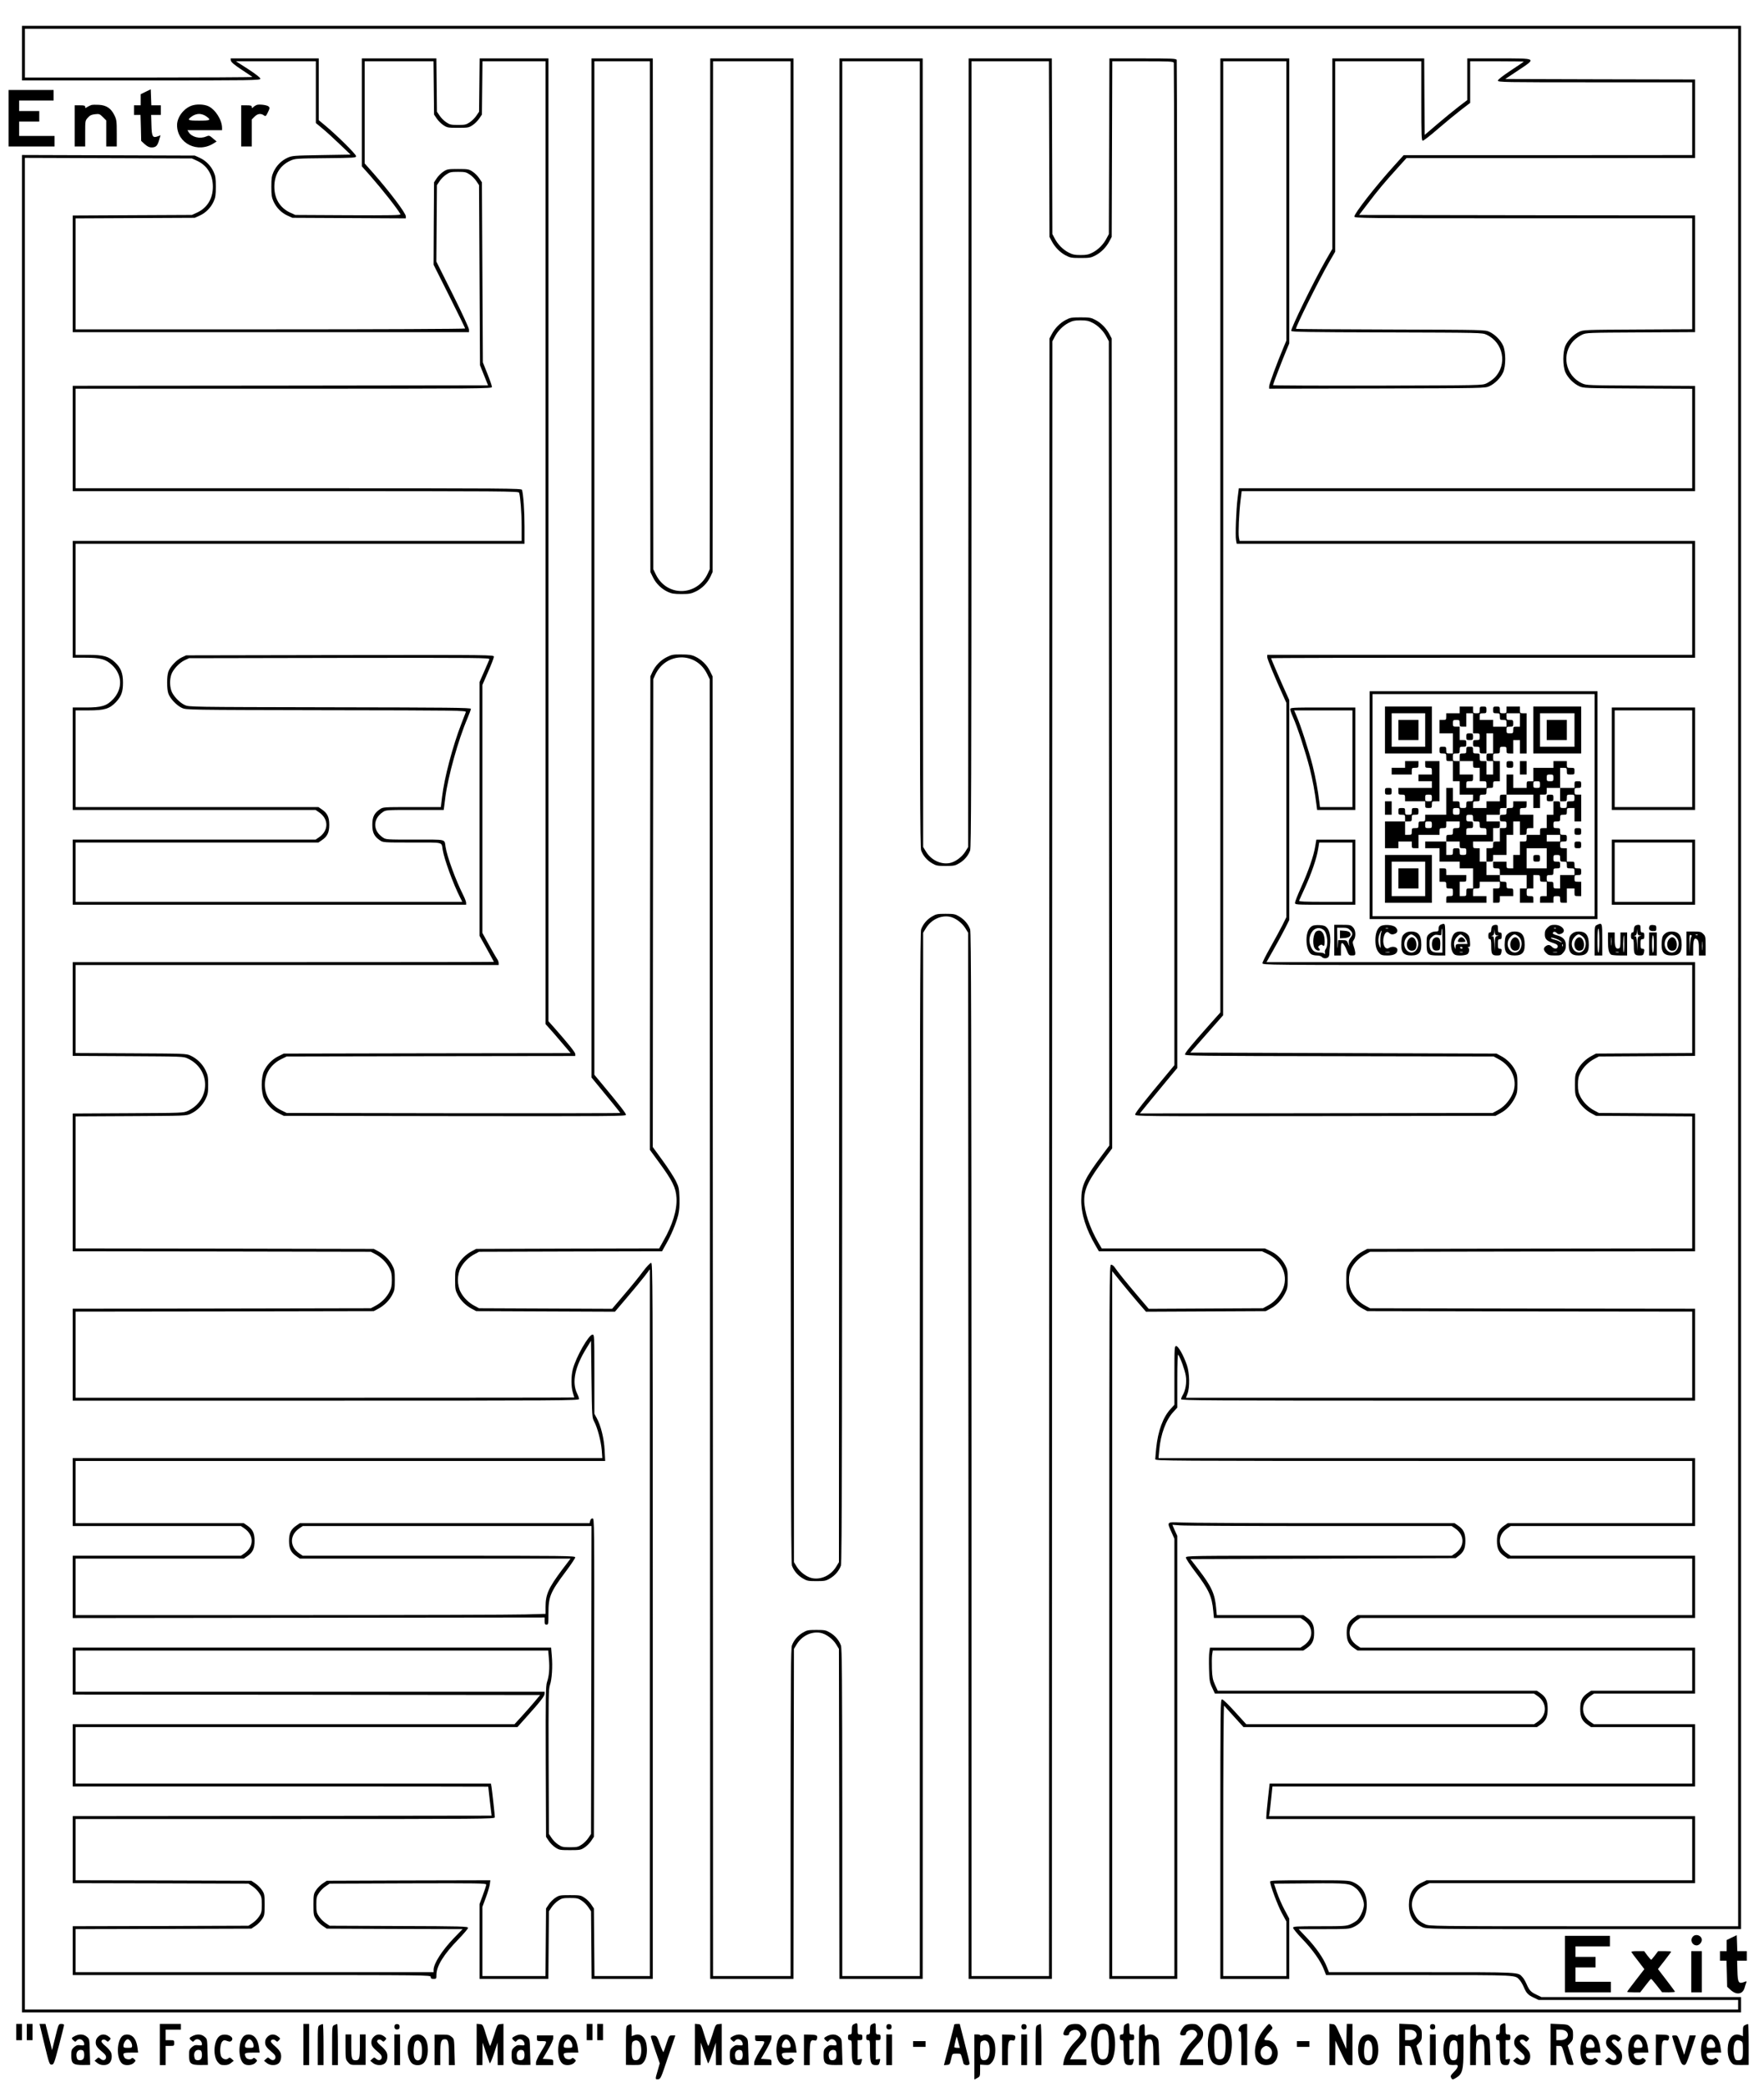 <?xml version="1.0" standalone="no"?>
<!DOCTYPE svg PUBLIC "-//W3C//DTD SVG 20010904//EN" "http://www.w3.org/TR/2001/REC-SVG-20010904/DTD/svg10.dtd">
<svg xmlns="http://www.w3.org/2000/svg" version="1.0" width="1843pt" height="2180pt" viewBox="0 0 1843 2180" preserveAspectRatio="xMidYMid meet">
<g transform="translate(0,2180) scale(0.1,-0.1)" fill="#000000" stroke="none">
<path d="M230 21245 l0 -285 1245 0 c1179 0 1245 1 1245 18 0 11 -45 46 -127 100 l-128 82 418 0 417 0 0 -322 0 -323 72 -60 c40 -33 121 -107 181 -165 l110 -105 -304 -5 c-291 -5 -306 -6 -355 -28 -64 -29 -116 -82 -146 -147 -19 -42 -23 -67 -23 -155 0 -88 4 -113 23 -155 30 -65 82 -118 146 -147 l51 -23 593 -3 592 -3 0 21 c0 34 -166 254 -342 454 l-88 99 0 533 0 534 360 0 359 0 3 -278 3 -279 28 -41 c15 -23 46 -54 69 -69 39 -26 48 -28 153 -28 105 0 114 2 153 28 23 15 54 46 69 69 l28 41 3 279 3 278 329 0 330 0 0 -5029 0 -5028 88 -99 c48 -55 106 -123 130 -152 l44 -52 -1499 -2 -1498 -3 -57 -28 c-65 -32 -121 -90 -151 -156 -30 -66 -30 -216 0 -282 30 -66 86 -124 151 -156 l57 -28 1788 -3 c1657 -2 1787 -1 1787 14 0 16 -65 99 -247 318 l-83 100 0 5293 0 5293 290 0 290 0 2 -2667 3 -2668 28 -57 c32 -65 90 -121 156 -151 37 -17 65 -22 141 -22 84 0 102 4 152 28 65 32 121 89 152 156 l21 46 3 2668 2 2667 405 0 405 0 0 -7837 c1 -6522 3 -7844 14 -7876 20 -55 61 -103 114 -134 42 -25 56 -28 142 -28 86 0 100 3 142 28 53 31 94 79 114 134 11 32 13 1354 14 7876 l0 7837 405 0 405 0 0 -4102 c1 -3402 3 -4109 14 -4141 20 -55 61 -103 114 -134 42 -25 56 -28 142 -28 86 0 100 3 142 28 53 31 94 79 114 134 11 32 13 739 14 4141 l0 4102 405 0 404 0 3 -917 3 -918 24 -45 c32 -61 86 -117 146 -148 45 -24 61 -27 155 -27 94 0 110 3 155 27 60 31 114 87 146 148 l24 45 3 918 3 917 318 0 c282 0 320 -2 325 -16 3 -9 6 -2368 6 -5243 l0 -5227 -83 -100 c-226 -270 -327 -398 -327 -415 0 -19 36 -19 1883 -17 l1882 3 50 27 c63 33 115 88 151 158 25 49 28 65 28 150 0 83 -3 101 -26 145 -31 60 -86 114 -148 146 l-45 24 -1600 5 -1599 5 144 164 c80 91 157 178 172 195 l27 31 1 4983 0 4982 330 0 330 0 0 -1459 0 -1458 -31 -74 c-71 -170 -149 -382 -149 -405 l0 -24 1128 2 c1125 3 1127 3 1173 24 58 27 116 85 143 143 30 66 30 216 0 282 -27 58 -85 116 -143 143 -46 21 -51 21 -1033 24 -544 1 -988 5 -988 7 0 28 237 504 339 683 l71 123 0 994 0 995 450 0 450 0 0 -415 c0 -366 2 -415 15 -415 9 0 80 55 158 123 78 67 186 156 239 197 l98 75 0 218 0 217 280 0 c154 0 280 -2 280 -4 0 -2 -61 -43 -135 -92 -87 -58 -135 -95 -135 -106 0 -17 55 -18 1015 -18 l1015 0 0 -380 0 -380 -1507 -1 -1508 0 -101 -112 c-193 -213 -414 -496 -414 -529 0 -17 69 -18 1765 -18 l1765 0 0 -580 0 -579 -567 -3 c-555 -3 -569 -3 -614 -24 -58 -27 -116 -85 -143 -143 -30 -66 -30 -216 0 -282 27 -58 85 -116 143 -143 45 -21 59 -21 614 -24 l567 -3 0 -519 0 -520 -2368 0 -2369 0 -12 -97 c-16 -124 -26 -398 -17 -446 l7 -37 2379 0 2380 0 0 -580 0 -580 -2220 0 -2220 0 0 -24 c0 -20 76 -205 169 -409 l31 -69 0 -1119 0 -1119 -41 -83 c-23 -45 -79 -148 -125 -230 -46 -81 -84 -156 -84 -167 0 -20 8 -20 2245 -20 l2245 0 0 -460 0 -459 -502 -3 -503 -3 -45 -24 c-61 -32 -117 -86 -148 -146 -24 -45 -27 -61 -27 -155 0 -94 3 -110 27 -155 31 -60 87 -114 148 -146 l45 -24 502 -3 503 -3 0 -689 0 -690 -1697 -2 -1698 -3 -50 -27 c-60 -32 -114 -87 -146 -148 -20 -39 -24 -59 -24 -150 0 -94 3 -110 27 -155 31 -60 87 -114 148 -146 l45 -24 1698 -3 1697 -2 0 -450 0 -450 -2645 0 -2644 0 16 43 c25 64 22 214 -6 297 -35 102 -90 200 -112 200 -18 0 -19 -13 -19 -306 l0 -307 -39 -43 c-80 -86 -133 -231 -151 -410 -5 -54 -10 -107 -10 -116 0 -17 140 -18 2805 -18 l2805 0 0 -325 0 -325 -964 0 -963 0 -34 -23 c-59 -40 -79 -80 -79 -162 0 -82 20 -122 79 -162 l34 -23 963 0 964 0 0 -295 0 -295 -1749 0 -1748 0 -34 -23 c-59 -40 -79 -80 -79 -162 0 -82 20 -122 79 -162 l34 -23 1748 0 1749 0 0 -210 0 -210 -529 0 -528 0 -34 -23 c-60 -41 -79 -80 -79 -167 0 -87 19 -126 79 -167 l34 -23 528 0 529 0 0 -295 0 -295 -2208 0 -2207 0 -18 -162 c-10 -90 -17 -173 -17 -185 l0 -23 2225 0 2225 0 0 -320 0 -320 -1387 0 -1388 0 -50 -24 c-92 -43 -134 -116 -135 -231 0 -115 46 -191 140 -234 45 -20 56 -21 1688 -21 l1642 0 0 9940 0 9940 -8980 0 -8980 0 0 -285z m17930 -9655 l0 -9910 -1612 0 c-1602 0 -1613 1 -1658 21 -60 27 -88 54 -116 114 -29 61 -30 116 -3 175 27 60 54 88 114 116 l50 24 1388 0 1387 0 0 350 0 350 -2226 0 -2226 0 5 28 c3 15 11 84 18 154 l13 128 2208 0 2208 0 0 325 0 325 -529 0 -528 0 -34 23 c-106 71 -106 203 0 274 l34 23 528 0 529 0 0 240 0 240 -1749 0 -1748 0 -34 23 c-105 71 -105 193 0 264 l34 23 1748 0 1749 0 0 325 0 325 -964 0 -963 0 -34 23 c-105 71 -105 193 0 264 l34 23 963 0 964 0 0 355 0 355 -2803 0 -2803 0 8 86 c14 163 70 314 149 398 l39 43 0 284 c0 188 4 279 10 269 26 -40 70 -163 79 -221 12 -70 -4 -159 -35 -206 -7 -12 -14 -29 -14 -38 0 -13 278 -15 2685 -15 l2685 0 0 480 0 480 -1697 2 -1698 3 -45 24 c-62 32 -117 86 -148 146 -36 69 -37 178 -3 245 31 61 86 116 146 148 l50 27 1698 3 1697 2 0 720 0 719 -503 3 -502 3 -45 24 c-62 32 -117 86 -148 146 -21 41 -26 64 -26 125 0 61 5 84 26 125 31 60 86 114 148 146 l45 24 503 3 502 3 0 489 0 490 -2239 0 -2239 0 75 133 c41 72 95 171 119 219 l44 88 0 1149 0 1149 -31 69 c-47 102 -159 363 -159 368 0 3 997 5 2215 5 l2215 0 0 610 0 610 -2380 0 -2379 0 -7 37 c-8 45 1 253 17 386 l12 97 2369 0 2368 0 0 550 0 549 -567 3 c-555 3 -569 3 -614 24 -177 82 -220 312 -84 449 21 21 59 47 84 59 45 21 59 21 614 24 l567 3 0 609 0 610 -1755 2 -1755 3 92 120 c111 146 170 216 302 362 l101 112 1508 0 1507 1 0 410 0 410 -991 2 -992 3 132 88 c198 132 205 127 -199 127 l-330 0 0 -218 0 -217 -92 -70 c-50 -39 -150 -120 -222 -182 l-131 -112 -3 399 -2 400 -480 0 -480 0 0 -995 0 -994 -71 -123 c-121 -212 -359 -698 -359 -734 0 -11 161 -14 998 -16 992 -3 997 -3 1043 -24 177 -82 220 -312 84 -449 -21 -21 -59 -47 -84 -59 -46 -21 -49 -21 -1138 -24 -601 -1 -1093 1 -1093 5 0 9 94 254 139 362 l31 74 0 1488 0 1489 -360 0 -360 0 0 -4982 0 -4983 -116 -130 c-189 -212 -254 -292 -254 -309 0 -14 137 -16 1613 -18 l1612 -3 45 -24 c154 -80 216 -242 146 -381 -36 -70 -88 -125 -151 -158 l-50 -27 -1843 -3 -1843 -2 79 97 c44 54 132 161 196 238 l116 139 0 5257 c0 2892 -3 5264 -6 5273 -5 14 -46 16 -355 16 l-348 0 -3 -917 -3 -918 -24 -45 c-32 -62 -86 -117 -146 -148 -41 -21 -64 -26 -125 -26 -61 0 -84 5 -125 26 -60 31 -114 86 -146 148 l-24 45 -3 918 -3 917 -434 0 -435 0 -2 -4118 -3 -4119 -30 -49 c-36 -57 -107 -109 -165 -119 -93 -16 -191 32 -245 119 l-30 49 -3 4119 -2 4118 -435 0 -435 0 -2 -7853 -3 -7854 -30 -49 c-54 -87 -152 -135 -245 -119 -58 10 -129 62 -165 119 l-30 49 -3 7854 -2 7853 -435 0 -435 0 -2 -2667 -3 -2668 -21 -46 c-111 -238 -426 -245 -541 -11 l-28 57 -3 2668 -2 2667 -320 0 -320 0 0 -5323 0 -5322 41 -50 c143 -172 259 -315 259 -320 0 -3 -784 -4 -1743 -3 l-1742 3 -57 28 c-108 53 -171 152 -171 267 0 115 63 214 171 267 l57 28 1508 3 1507 2 0 21 c0 18 -76 112 -227 283 l-53 59 0 5028 0 5029 -360 0 -359 0 -3 -278 -3 -279 -28 -41 c-15 -23 -46 -54 -69 -69 -37 -25 -51 -28 -123 -28 -72 0 -86 3 -123 28 -23 15 -54 46 -69 69 l-28 41 -3 279 -3 278 -389 0 -390 0 0 -564 0 -563 88 -99 c127 -145 280 -338 316 -402 6 -10 -96 -12 -546 -10 l-553 3 -51 23 c-108 49 -168 146 -168 272 0 126 60 223 168 272 49 22 62 23 369 26 298 3 317 4 317 21 0 20 -196 214 -318 316 l-72 60 0 323 0 322 -461 0 -460 0 3 -22 c2 -17 34 -44 111 -95 60 -39 111 -74 114 -77 4 -3 -530 -6 -1185 -6 l-1192 0 0 255 0 255 8950 0 8950 0 0 -9910z"/>
<path d="M14310 13390 l0 -1190 1190 0 1190 0 0 1190 0 1190 -1190 0 -1190 0 0 -1190z m2350 0 l0 -1160 -1160 0 -1160 0 0 1160 0 1160 1160 0 1160 0 0 -1160z"/>
<path d="M14470 14175 l0 -245 245 0 245 0 0 245 0 245 -245 0 -245 0 0 -245z m420 0 l0 -175 -175 0 -175 0 0 175 0 175 175 0 175 0 0 -175z"/>
<path d="M14610 14175 l0 -105 105 0 105 0 0 105 0 105 -105 0 -105 0 0 -105z"/>
<path d="M15250 14385 l0 -35 -70 0 -70 0 0 -35 c0 -33 -2 -35 -35 -35 l-35 0 0 -70 0 -70 70 0 70 0 0 -105 0 -105 -35 0 c-33 0 -35 2 -35 35 0 33 -2 35 -35 35 -33 0 -35 -2 -35 -35 0 -33 2 -35 35 -35 34 0 35 -1 35 -40 0 -39 1 -40 35 -40 l35 0 0 -105 0 -105 35 0 35 0 0 -70 0 -70 70 0 70 0 0 -35 c0 -33 -2 -35 -35 -35 -33 0 -35 -2 -35 -35 0 -33 -2 -35 -35 -35 -33 0 -35 2 -35 35 0 33 -2 35 -35 35 l-35 0 0 70 0 70 -35 0 -35 0 0 -140 0 -140 -110 0 -110 0 0 -35 c0 -33 -2 -35 -35 -35 -33 0 -35 -2 -35 -35 0 -33 -2 -35 -35 -35 -33 0 -35 -2 -35 -35 0 -33 -2 -35 -35 -35 l-35 0 0 70 0 70 35 0 c33 0 35 2 35 35 0 33 2 35 35 35 33 0 35 2 35 35 0 33 -2 35 -35 35 -33 0 -35 -2 -35 -35 0 -33 -2 -35 -35 -35 -33 0 -35 2 -35 35 0 33 -2 35 -35 35 -33 0 -35 -2 -35 -35 0 -33 2 -35 35 -35 33 0 35 -2 35 -35 l0 -35 -105 0 -105 0 0 -140 0 -140 70 0 70 0 0 35 0 35 70 0 70 0 0 -35 c0 -33 2 -35 35 -35 l35 0 0 70 0 70 110 0 110 0 0 35 c0 33 2 35 35 35 33 0 35 2 35 35 l0 35 70 0 70 0 0 -35 c0 -33 -2 -35 -35 -35 -33 0 -35 -2 -35 -35 0 -33 -2 -35 -35 -35 -33 0 -35 -2 -35 -35 l0 -35 -110 0 -110 0 0 -35 0 -35 75 0 75 0 0 -70 0 -70 105 0 105 0 0 -35 0 -35 70 0 70 0 0 -105 0 -105 -35 0 c-34 0 -35 -1 -35 -40 0 -39 -1 -40 -35 -40 l-35 0 0 75 0 75 35 0 c33 0 35 2 35 35 l0 35 -105 0 -105 0 0 35 c0 33 -2 35 -35 35 l-35 0 0 -70 0 -70 35 0 c33 0 35 -2 35 -35 0 -33 2 -35 35 -35 34 0 35 -1 35 -40 0 -39 -1 -40 -35 -40 -33 0 -35 -2 -35 -35 l0 -35 210 0 210 0 0 35 0 35 -70 0 -70 0 0 40 c0 39 1 40 35 40 33 0 35 2 35 35 l0 35 105 0 105 0 0 -35 c0 -33 -2 -35 -35 -35 l-35 0 0 -75 0 -75 35 0 c33 0 35 2 35 35 l0 35 70 0 70 0 0 40 c0 39 -1 40 -35 40 -33 0 -35 2 -35 35 0 33 -2 35 -35 35 -33 0 -35 2 -35 35 l0 35 140 0 140 0 0 -70 0 -70 -35 0 -35 0 0 -75 0 -75 70 0 70 0 0 35 c0 33 -2 35 -35 35 -34 0 -35 1 -35 40 0 39 1 40 35 40 l35 0 0 70 0 70 35 0 c33 0 35 -2 35 -35 0 -33 2 -35 35 -35 l35 0 0 -75 0 -75 -35 0 c-33 0 -35 -2 -35 -35 l0 -35 70 0 70 0 0 35 c0 33 2 35 35 35 33 0 35 -2 35 -35 0 -33 2 -35 35 -35 l35 0 0 75 0 75 40 0 40 0 0 -40 c0 -39 1 -40 35 -40 l35 0 0 75 0 75 -35 0 c-33 0 -35 2 -35 35 0 33 2 35 35 35 33 0 35 2 35 35 0 33 -2 35 -35 35 -33 0 -35 2 -35 35 0 34 -1 35 -40 35 l-40 0 0 70 0 70 -35 0 c-33 0 -35 2 -35 35 0 33 2 35 35 35 33 0 35 2 35 35 0 33 -2 35 -35 35 -33 0 -35 2 -35 35 0 33 -2 35 -35 35 -33 0 -35 2 -35 35 0 33 2 35 35 35 33 0 35 2 35 35 0 33 2 35 35 35 33 0 35 2 35 35 0 34 1 35 40 35 l40 0 0 -70 0 -70 35 0 35 0 0 140 0 140 -35 0 c-33 0 -35 2 -35 35 0 33 2 35 35 35 33 0 35 2 35 35 0 33 -2 35 -35 35 -33 0 -35 -2 -35 -35 l0 -35 -75 0 -75 0 0 105 0 105 35 0 c33 0 35 -2 35 -35 0 -34 1 -35 40 -35 39 0 40 1 40 35 0 34 -1 35 -40 35 -39 0 -40 1 -40 35 l0 35 -70 0 -70 0 0 -35 0 -35 -105 0 -105 0 0 -70 0 -70 -35 0 c-33 0 -35 -2 -35 -35 l0 -35 -70 0 -70 0 0 70 0 70 -35 0 -35 0 0 -105 0 -105 -35 0 c-33 0 -35 -2 -35 -35 l0 -35 -70 0 -70 0 0 -35 0 -35 -70 0 -70 0 0 35 c0 33 2 35 35 35 33 0 35 2 35 35 0 33 2 35 35 35 33 0 35 2 35 35 0 33 2 35 35 35 33 0 35 2 35 35 0 33 2 35 35 35 l35 0 0 105 0 105 -35 0 c-34 0 -35 1 -35 40 0 39 1 40 35 40 33 0 35 2 35 35 0 33 2 35 35 35 33 0 35 -2 35 -35 0 -33 2 -35 35 -35 l35 0 0 70 0 70 35 0 35 0 0 -70 0 -70 35 0 35 0 0 210 0 210 -35 0 c-33 0 -35 2 -35 35 l0 35 -70 0 -70 0 0 -35 c0 -33 -2 -35 -35 -35 -33 0 -35 2 -35 35 0 33 -2 35 -35 35 -33 0 -35 -2 -35 -35 0 -33 2 -35 35 -35 33 0 35 -2 35 -35 0 -33 2 -35 35 -35 33 0 35 -2 35 -35 l0 -35 -70 0 -70 0 0 35 0 35 -70 0 -70 0 0 35 c0 33 2 35 35 35 33 0 35 2 35 35 0 33 -2 35 -35 35 -33 0 -35 -2 -35 -35 0 -33 -2 -35 -35 -35 -33 0 -35 2 -35 35 l0 35 -70 0 -70 0 0 -35z m140 -140 l0 -105 35 0 c33 0 35 -2 35 -35 0 -33 -2 -35 -35 -35 -33 0 -35 -2 -35 -35 0 -33 2 -35 35 -35 33 0 35 -2 35 -35 0 -33 2 -35 35 -35 l35 0 0 105 0 105 35 0 35 0 0 -105 0 -105 -35 0 c-34 0 -35 -1 -35 -40 0 -39 1 -40 35 -40 l35 0 0 -70 0 -70 -35 0 -35 0 0 70 0 70 -35 0 c-34 0 -35 1 -35 40 0 39 -1 40 -35 40 -33 0 -35 2 -35 35 0 33 -2 35 -35 35 -33 0 -35 -2 -35 -35 0 -33 -2 -35 -35 -35 -34 0 -35 -1 -35 -40 l0 -40 70 0 70 0 0 -35 c0 -33 2 -35 35 -35 l35 0 0 -70 0 -70 35 0 c33 0 35 -2 35 -35 l0 -35 -105 0 -105 0 0 35 c0 33 2 35 35 35 33 0 35 2 35 35 l0 35 -70 0 -70 0 0 70 0 70 -35 0 c-34 0 -35 1 -35 40 0 39 1 40 35 40 33 0 35 2 35 35 0 33 2 35 35 35 33 0 35 2 35 35 0 33 -2 35 -35 35 l-35 0 0 70 0 70 -35 0 c-33 0 -35 2 -35 35 0 33 2 35 35 35 33 0 35 -2 35 -35 0 -33 2 -35 35 -35 l35 0 0 70 0 70 35 0 35 0 0 -105z m490 35 l0 -70 -35 0 c-33 0 -35 -2 -35 -35 0 -33 -2 -35 -35 -35 -33 0 -35 2 -35 35 0 33 2 35 35 35 33 0 35 2 35 35 0 33 -2 35 -35 35 -33 0 -35 2 -35 35 l0 35 70 0 70 0 0 -70z m350 -605 c0 -33 -2 -35 -35 -35 -33 0 -35 2 -35 35 0 33 2 35 35 35 33 0 35 -2 35 -35z m-140 -70 c0 -33 -2 -35 -35 -35 -33 0 -35 2 -35 35 0 33 2 35 35 35 33 0 35 -2 35 -35z m210 -105 l0 -70 35 0 c33 0 35 2 35 35 0 34 1 35 40 35 39 0 40 -1 40 -35 0 -34 -1 -35 -40 -35 -39 0 -40 -1 -40 -35 0 -33 -2 -35 -35 -35 -33 0 -35 2 -35 35 0 33 -2 35 -35 35 l-35 0 0 -70 0 -70 -35 0 -35 0 0 -70 0 -70 -35 0 c-33 0 -35 -2 -35 -35 l0 -35 -70 0 -70 0 0 -35 c0 -33 -2 -35 -35 -35 l-35 0 0 -70 0 -70 -35 0 -35 0 0 -70 0 -70 -35 0 c-33 0 -35 2 -35 35 l0 35 -70 0 -70 0 0 -35 c0 -33 2 -35 35 -35 33 0 35 -2 35 -35 l0 -35 -70 0 -70 0 0 70 0 70 -35 0 -35 0 0 70 0 70 -35 0 c-33 0 -35 2 -35 35 l0 35 105 0 105 0 0 70 0 70 35 0 c33 0 35 2 35 35 l0 35 -70 0 -70 0 0 35 0 35 70 0 70 0 0 35 c0 33 2 35 35 35 l35 0 0 70 0 70 140 0 140 0 0 -70 0 -70 35 0 35 0 0 70 0 70 35 0 c33 0 35 2 35 35 l0 35 70 0 70 0 0 -70z m-1050 -175 c0 -33 -2 -35 -35 -35 -33 0 -35 2 -35 35 0 33 2 35 35 35 33 0 35 -2 35 -35z m140 -70 c0 -33 2 -35 35 -35 33 0 35 -2 35 -35 0 -33 2 -35 35 -35 33 0 35 -2 35 -35 l0 -35 -105 0 -105 0 0 35 c0 33 2 35 35 35 33 0 35 2 35 35 0 33 -2 35 -35 35 -33 0 -35 2 -35 35 0 33 2 35 35 35 33 0 35 -2 35 -35z m-430 -70 c0 -33 -2 -35 -35 -35 -33 0 -35 2 -35 35 0 33 2 35 35 35 33 0 35 -2 35 -35z m1340 -140 l0 -35 -70 0 -70 0 0 35 0 35 70 0 70 0 0 -35z m-1050 -70 c0 -33 2 -35 35 -35 33 0 35 -2 35 -35 0 -33 -2 -35 -35 -35 -33 0 -35 2 -35 35 0 33 -2 35 -35 35 -33 0 -35 -2 -35 -35 0 -33 -2 -35 -35 -35 l-35 0 0 70 0 70 70 0 70 0 0 -35z m910 -140 l0 -105 -105 0 -105 0 0 105 0 105 105 0 105 0 0 -105z m140 0 c0 -33 2 -35 35 -35 33 0 35 -2 35 -35 0 -34 1 -35 40 -35 39 0 40 -1 40 -35 l0 -35 -75 0 -75 0 0 -70 0 -70 -35 0 c-33 0 -35 2 -35 35 0 33 -2 35 -35 35 -33 0 -35 2 -35 35 0 33 2 35 35 35 33 0 35 2 35 35 0 33 2 35 35 35 33 0 35 2 35 35 0 33 -2 35 -35 35 -33 0 -35 2 -35 35 0 33 2 35 35 35 33 0 35 -2 35 -35z"/>
<path d="M15320 14105 c0 -33 2 -35 35 -35 33 0 35 2 35 35 0 33 -2 35 -35 35 -33 0 -35 -2 -35 -35z"/>
<path d="M16160 13465 c0 -33 2 -35 35 -35 33 0 35 2 35 35 0 33 -2 35 -35 35 -33 0 -35 -2 -35 -35z"/>
<path d="M15810 13395 c0 -33 -2 -35 -35 -35 -33 0 -35 -2 -35 -35 0 -33 -2 -35 -35 -35 -33 0 -35 -2 -35 -35 0 -33 2 -35 35 -35 33 0 35 -2 35 -35 0 -33 -2 -35 -35 -35 l-35 0 0 -70 0 -70 -35 0 c-33 0 -35 -2 -35 -35 0 -33 -2 -35 -35 -35 l-35 0 0 -70 0 -70 35 0 c33 0 35 2 35 35 l0 35 70 0 70 0 0 105 0 105 35 0 35 0 0 70 0 70 35 0 35 0 0 -70 0 -70 35 0 c33 0 35 2 35 35 0 33 2 35 35 35 l35 0 0 70 0 70 -70 0 -70 0 0 35 c0 33 2 35 35 35 33 0 35 2 35 35 l0 35 -70 0 -70 0 0 -35z"/>
<path d="M16020 12835 c0 -33 2 -35 35 -35 33 0 35 2 35 35 0 33 -2 35 -35 35 -33 0 -35 -2 -35 -35z"/>
<path d="M16020 14175 l0 -245 250 0 250 0 0 245 0 245 -250 0 -250 0 0 -245z m430 0 l0 -175 -180 0 -180 0 0 175 0 175 180 0 180 0 0 -175z"/>
<path d="M16160 14175 l0 -105 105 0 105 0 0 105 0 105 -105 0 -105 0 0 -105z"/>
<path d="M14680 13815 l0 -35 -70 0 -70 0 0 -35 0 -35 105 0 105 0 0 35 c0 33 2 35 35 35 33 0 35 2 35 35 l0 35 -70 0 -70 0 0 -35z"/>
<path d="M14890 13815 c0 -33 2 -35 35 -35 33 0 35 -2 35 -35 l0 -35 -70 0 -70 0 0 -35 0 -35 70 0 70 0 0 -35 0 -35 -175 0 -175 0 0 -35 c0 -33 2 -35 35 -35 33 0 35 -2 35 -35 l0 -35 105 0 105 0 0 -35 c0 -33 2 -35 35 -35 33 0 35 2 35 35 0 34 1 35 40 35 l40 0 0 210 0 210 -75 0 -75 0 0 -35z m70 -350 c0 -33 -2 -35 -35 -35 -33 0 -35 2 -35 35 0 33 2 35 35 35 33 0 35 -2 35 -35z"/>
<path d="M15740 13815 c0 -33 2 -35 35 -35 33 0 35 2 35 35 0 33 -2 35 -35 35 -33 0 -35 -2 -35 -35z"/>
<path d="M15880 13780 l0 -70 35 0 35 0 0 70 0 70 -35 0 -35 0 0 -70z"/>
<path d="M14470 13535 c0 -33 2 -35 35 -35 33 0 35 2 35 35 0 33 -2 35 -35 35 -33 0 -35 -2 -35 -35z"/>
<path d="M14470 13360 l0 -70 35 0 35 0 0 70 0 70 -35 0 -35 0 0 -70z"/>
<path d="M16450 13115 c0 -33 2 -35 35 -35 33 0 35 2 35 35 0 33 -2 35 -35 35 -33 0 -35 -2 -35 -35z"/>
<path d="M16450 12975 c0 -33 2 -35 35 -35 33 0 35 2 35 35 0 33 -2 35 -35 35 -33 0 -35 -2 -35 -35z"/>
<path d="M14470 12620 l0 -250 245 0 245 0 0 250 0 250 -245 0 -245 0 0 -250z m420 0 l0 -180 -175 0 -175 0 0 180 0 180 175 0 175 0 0 -180z"/>
<path d="M14610 12625 l0 -105 105 0 105 0 0 105 0 105 -105 0 -105 0 0 -105z"/>
<path d="M13480 14391 c0 -10 13 -47 29 -83 44 -95 135 -376 175 -534 31 -125 54 -247 71 -386 l6 -48 200 0 199 0 0 535 0 535 -340 0 c-325 0 -340 -1 -340 -19z m650 -516 l0 -505 -169 0 -170 0 -6 48 c-17 139 -40 261 -71 386 -37 148 -128 430 -169 521 l-24 55 305 0 304 0 0 -505z"/>
<path d="M16840 13875 l0 -535 435 0 435 0 0 535 0 535 -435 0 -435 0 0 -535z m840 0 l0 -505 -405 0 -405 0 0 505 0 505 405 0 405 0 0 -505z"/>
<path d="M13741 12958 c-16 -98 -70 -254 -147 -425 -35 -77 -64 -151 -64 -162 0 -21 2 -21 315 -21 l315 0 0 340 0 340 -204 0 -203 0 -12 -72z m389 -268 l0 -310 -281 0 c-221 0 -280 3 -276 13 3 6 30 66 60 132 68 149 123 308 138 403 l12 72 173 0 174 0 0 -310z"/>
<path d="M16840 12690 l0 -340 435 0 435 0 0 340 0 340 -435 0 -435 0 0 -340z m840 0 l0 -310 -405 0 -405 0 0 310 0 310 405 0 405 0 0 -310z"/>
<path d="M15048 12139 c-11 -6 -18 -22 -18 -39 0 -27 -3 -30 -34 -30 -22 0 -45 -9 -63 -24 -26 -23 -28 -29 -28 -104 0 -110 11 -122 117 -122 l78 0 0 165 c0 151 -2 165 -17 165 -10 0 -26 -5 -35 -11z m22 -164 l0 -125 -48 0 c-65 0 -87 23 -87 92 0 42 4 53 28 74 23 20 35 23 63 18 34 -6 34 -6 34 30 0 20 2 36 5 36 3 0 5 -56 5 -125z"/>
<path d="M14976 11994 c-19 -19 -21 -83 -3 -108 9 -12 23 -17 42 -14 29 3 30 6 33 56 2 31 -2 60 -9 68 -15 19 -44 18 -63 -2z"/>
<path d="M16683 12138 c-22 -11 -23 -15 -23 -165 l0 -153 40 0 40 0 0 165 c0 180 0 180 -57 153z m27 -163 c0 -77 -4 -125 -10 -125 -6 0 -10 48 -10 125 0 77 4 125 10 125 6 0 10 -48 10 -125z"/>
<path d="M13710 12128 c-38 -20 -60 -73 -60 -146 0 -67 19 -127 48 -148 9 -7 36 -14 58 -14 24 0 47 -6 54 -15 16 -19 54 -19 69 -1 6 7 11 24 10 37 0 13 3 52 7 85 9 82 -2 148 -30 181 -18 21 -33 27 -77 30 -32 2 -64 -1 -79 -9z m123 -45 c37 -34 47 -162 16 -199 -6 -8 -9 -24 -6 -35 4 -17 3 -19 -6 -10 -6 6 -29 11 -51 11 -50 1 -71 16 -91 63 -20 48 -19 94 3 137 29 59 89 73 135 33z"/>
<path d="M13753 12072 c-31 -20 -44 -125 -20 -172 7 -14 23 -26 35 -28 24 -4 29 7 10 26 -9 9 -8 15 8 26 12 9 23 11 29 5 18 -18 25 -8 25 35 0 72 -23 116 -60 116 -8 0 -20 -4 -27 -8z"/>
<path d="M13940 11980 l0 -160 35 0 35 0 0 66 c0 55 3 65 16 62 9 -2 27 -30 41 -65 24 -60 27 -63 59 -63 29 0 34 3 34 23 0 13 -7 44 -16 70 -14 42 -14 48 0 69 25 36 21 104 -9 133 -22 23 -32 25 -110 25 l-85 0 0 -160z m165 105 c30 -30 31 -45 4 -79 -16 -20 -20 -36 -16 -59 l6 -32 -15 33 c-13 29 -18 32 -59 32 l-44 0 -4 -67 c-2 -38 -4 -8 -5 65 l-2 132 55 0 c46 0 60 -4 80 -25z"/>
<path d="M14000 12040 l0 -41 46 3 c54 3 77 26 58 56 -7 11 -27 18 -58 20 l-46 3 0 -41z"/>
<path d="M14421 12124 c-33 -24 -51 -74 -51 -143 0 -67 12 -106 42 -138 18 -19 32 -23 85 -23 68 0 103 20 103 59 0 31 -53 42 -89 19 -42 -26 -74 49 -52 122 13 43 34 56 55 35 17 -18 40 -19 67 -5 25 14 24 42 -1 65 -29 27 -127 32 -159 9z m82 -21 c-7 -2 -19 -2 -25 0 -7 3 -2 5 12 5 14 0 19 -2 13 -5z m-75 -53 c-5 -17 -8 -61 -6 -98 4 -60 3 -64 -8 -37 -17 40 -17 88 0 130 18 43 29 46 14 5z m90 -197 c-10 -2 -28 -2 -40 0 -13 2 -5 4 17 4 22 1 32 -1 23 -4z"/>
<path d="M15592 12128 c-7 -7 -12 -25 -12 -40 0 -18 -5 -28 -15 -28 -10 0 -15 -11 -15 -35 0 -24 5 -35 15 -35 12 0 15 -15 15 -73 0 -84 8 -97 61 -97 30 0 38 4 43 23 10 37 7 47 -14 47 -17 0 -20 7 -20 50 0 43 3 50 20 50 16 0 20 7 20 35 0 28 -4 35 -20 35 -17 0 -20 7 -20 40 0 35 -3 40 -23 40 -13 0 -28 -5 -35 -12z m51 -99 c22 -2 22 -2 0 -6 -21 -4 -23 -10 -25 -81 l-2 -77 -3 78 c-3 64 -7 77 -21 78 -16 1 -16 2 1 6 11 3 18 15 19 36 l1 32 4 -32 c3 -25 9 -33 26 -34z"/>
<path d="M16169 12111 c-23 -23 -29 -38 -29 -70 0 -49 19 -69 88 -91 35 -11 47 -20 47 -35 0 -28 -36 -31 -60 -5 -21 23 -42 25 -67 6 -25 -18 -22 -43 7 -71 21 -21 33 -25 89 -25 59 0 66 2 90 31 20 23 26 42 26 75 0 56 -29 88 -95 105 -25 6 -44 16 -42 22 6 18 24 19 42 1 13 -13 23 -15 43 -8 66 23 17 94 -65 94 -36 0 -50 -6 -74 -29z m88 -7 c-3 -3 -12 -4 -19 -1 -8 3 -5 6 6 6 11 1 17 -2 13 -5z m25 -120 c15 -8 30 -19 34 -25 3 -6 -4 -4 -17 4 -13 8 -39 18 -56 22 -18 4 -35 11 -39 16 -7 12 41 1 78 -17z m45 -66 c-3 -8 -6 -5 -6 6 -1 11 2 17 5 13 3 -3 4 -12 1 -19z m-59 -65 c-10 -2 -28 -2 -40 0 -13 2 -5 4 17 4 22 1 32 -1 23 -4z"/>
<path d="M17082 12128 c-7 -7 -12 -25 -12 -40 0 -18 -5 -28 -15 -28 -10 0 -15 -11 -15 -35 0 -24 5 -35 15 -35 12 0 15 -15 15 -73 0 -84 8 -97 61 -97 30 0 38 4 43 23 10 37 7 47 -14 47 -17 0 -20 7 -20 50 0 43 3 50 20 50 16 0 20 7 20 35 0 28 -4 35 -20 35 -17 0 -20 7 -20 40 0 35 -3 40 -23 40 -13 0 -28 -5 -35 -12z m51 -99 c22 -2 22 -2 0 -6 -21 -4 -23 -10 -25 -81 l-2 -77 -3 78 c-3 64 -7 77 -21 78 -16 1 -16 2 1 6 11 3 18 15 19 36 l1 32 4 -32 c3 -25 9 -33 26 -34z"/>
<path d="M17234 12126 c-13 -33 0 -51 36 -51 32 0 35 2 35 30 0 27 -4 30 -33 33 -22 2 -34 -2 -38 -12z"/>
<path d="M14674 12047 c-22 -19 -28 -34 -32 -80 -9 -110 17 -147 103 -147 86 0 112 37 103 147 -6 72 -37 103 -103 103 -32 0 -52 -7 -71 -23z m109 -27 c35 -28 45 -81 24 -126 -42 -88 -152 -31 -133 69 7 35 45 77 71 77 7 0 24 -9 38 -20z"/>
<path d="M14716 11988 c-34 -48 -14 -118 34 -118 19 0 33 7 40 19 24 46 0 121 -40 121 -10 0 -26 -10 -34 -22z"/>
<path d="M15207 12059 c-61 -36 -63 -209 -2 -233 33 -12 113 -6 129 10 19 19 21 60 4 67 -8 3 -5 6 6 6 16 1 18 7 14 58 -4 46 -10 61 -32 80 -29 25 -87 31 -119 12z m87 -41 c14 -13 28 -35 32 -50 l6 -28 -60 0 c-59 0 -61 -1 -64 -27 l-4 -28 -8 28 c-11 36 0 74 29 103 30 30 37 30 69 2z m-14 -118 c0 -5 -4 -10 -9 -10 -6 0 -13 5 -16 10 -3 6 1 10 9 10 9 0 16 -4 16 -10z m3 -47 c-7 -2 -21 -2 -30 0 -10 3 -4 5 12 5 17 0 24 -2 18 -5z"/>
<path d="M15240 11991 c-15 -29 -13 -31 30 -31 22 0 40 3 40 6 0 18 -24 44 -40 44 -11 0 -24 -9 -30 -19z"/>
<path d="M15754 12047 c-22 -19 -28 -34 -32 -80 -9 -110 17 -147 103 -147 86 0 112 37 103 147 -6 72 -37 103 -103 103 -32 0 -52 -7 -71 -23z m109 -27 c35 -28 45 -81 24 -126 -42 -88 -152 -31 -133 69 7 35 45 77 71 77 7 0 24 -9 38 -20z"/>
<path d="M15796 11988 c-34 -48 -14 -118 34 -118 19 0 33 7 40 19 24 46 0 121 -40 121 -10 0 -26 -10 -34 -22z"/>
<path d="M16424 12047 c-22 -19 -28 -34 -32 -80 -9 -110 17 -147 103 -147 86 0 112 37 103 147 -6 72 -37 103 -103 103 -32 0 -52 -7 -71 -23z m109 -27 c35 -28 45 -81 24 -126 -42 -88 -152 -31 -133 69 7 35 45 77 71 77 7 0 24 -9 38 -20z"/>
<path d="M16466 11988 c-34 -48 -14 -118 34 -118 19 0 33 7 40 19 24 46 0 121 -40 121 -10 0 -26 -10 -34 -22z"/>
<path d="M17394 12047 c-22 -19 -28 -34 -32 -80 -9 -110 17 -147 103 -147 86 0 112 37 103 147 -6 72 -37 103 -103 103 -32 0 -52 -7 -71 -23z m109 -27 c35 -28 45 -81 24 -126 -42 -88 -152 -31 -133 69 7 35 45 77 71 77 7 0 24 -9 38 -20z"/>
<path d="M17436 11988 c-34 -48 -14 -118 34 -118 19 0 33 7 40 19 24 46 0 121 -40 121 -10 0 -26 -10 -34 -22z"/>
<path d="M17620 11945 l0 -125 35 0 35 0 0 79 c0 87 14 115 44 86 12 -12 16 -36 16 -91 l0 -74 35 0 35 0 0 100 c0 94 -2 103 -25 125 -21 22 -33 25 -100 25 l-75 0 0 -125z m51 71 c-6 -7 -12 -48 -14 -91 l-3 -80 -2 97 c-2 84 0 97 13 92 11 -4 12 -10 6 -18z m66 18 c-3 -3 -12 -4 -19 -1 -8 3 -5 6 6 6 11 1 17 -2 13 -5z m50 -151 c-2 -21 -4 -4 -4 37 0 41 2 58 4 38 2 -21 2 -55 0 -75z"/>
<path d="M16800 11969 c0 -86 9 -125 34 -141 6 -4 46 -8 89 -8 l77 0 0 120 0 120 -35 0 -35 0 0 -80 c0 -63 -3 -82 -15 -86 -32 -12 -45 15 -45 92 l0 74 -35 0 -35 0 0 -91z m37 -36 c-2 -21 -4 -6 -4 32 0 39 2 55 4 38 2 -18 2 -50 0 -70z m133 6 c0 -49 -3 -88 -7 -86 -8 5 -5 177 3 177 2 0 4 -41 4 -91z m-57 -86 c-7 -2 -21 -2 -30 0 -10 3 -4 5 12 5 17 0 24 -2 18 -5z"/>
<path d="M17230 11940 l0 -120 40 0 40 0 0 120 0 120 -40 0 -40 0 0 -120z m50 0 c0 -53 -4 -90 -10 -90 -6 0 -10 37 -10 90 0 53 4 90 10 90 6 0 10 -37 10 -90z"/>
<path d="M1523 20842 l-53 -26 0 -58 0 -58 -35 0 -35 0 0 -50 0 -50 34 0 34 0 4 -136 3 -136 37 -34 c27 -24 47 -34 71 -34 45 0 62 16 79 76 l15 51 -29 -11 c-53 -20 -63 -3 -66 118 l-3 106 51 0 50 0 0 50 0 50 -50 0 -49 0 -3 84 -3 83 -52 -25z"/>
<path d="M90 20565 l0 -295 240 0 240 0 0 55 0 55 -185 0 -185 0 0 75 0 75 105 0 105 0 0 55 0 55 -105 0 -105 0 0 55 0 55 180 0 180 0 0 55 0 55 -235 0 -235 0 0 -295z"/>
<path d="M955 20703 c-10 -3 -29 -12 -42 -20 -21 -14 -23 -14 -23 1 0 13 -11 16 -55 16 l-55 0 0 -215 0 -215 55 0 55 0 0 135 c0 133 0 135 28 166 21 24 38 32 75 36 43 5 49 3 82 -30 l35 -35 0 -136 0 -136 55 0 55 0 0 138 c0 129 -2 142 -26 191 -35 70 -83 102 -161 106 -32 2 -67 1 -78 -2z"/>
<path d="M2001 20696 c-83 -30 -150 -120 -151 -201 -1 -194 217 -301 386 -190 l27 17 -39 33 c-36 31 -40 32 -71 19 -64 -27 -148 -7 -181 44 l-14 22 181 0 181 0 0 23 c0 84 -70 194 -144 228 -47 21 -125 23 -175 5z m149 -108 c61 -42 52 -48 -70 -48 -122 0 -131 6 -70 48 19 13 48 22 70 22 22 0 51 -9 70 -22z"/>
<path d="M2680 20703 c-8 -3 -23 -12 -32 -21 -16 -14 -18 -13 -18 1 0 14 -10 17 -55 17 l-55 0 0 -215 0 -215 55 0 55 0 0 141 0 141 29 29 c32 32 65 37 97 15 19 -14 22 -12 43 31 20 41 21 48 7 61 -15 15 -100 26 -126 15z"/>
<path d="M230 10480 l0 -9700 8980 0 8980 0 0 80 0 80 -1042 0 -1043 0 -50 24 c-60 28 -77 46 -105 111 -12 28 -31 61 -43 73 -50 54 0 52 -1049 52 l-973 0 -23 58 c-33 86 -113 201 -209 302 l-85 90 263 0 c244 0 267 2 309 21 94 43 140 119 140 234 0 115 -46 191 -140 234 -43 20 -64 21 -457 21 -353 0 -413 -2 -413 -14 0 -37 76 -240 120 -324 l50 -92 0 -285 0 -285 -330 0 -330 0 0 1417 c0 779 4 1413 9 1408 4 -6 52 -58 105 -117 l98 -108 1532 0 1533 0 34 23 c60 41 79 80 79 167 0 87 -19 126 -79 167 l-34 23 -1667 0 -1667 0 -29 63 c-23 52 -29 79 -32 165 -2 56 -1 122 2 147 l7 45 473 0 473 0 34 23 c59 40 79 80 79 162 0 82 -20 122 -79 162 l-34 23 -452 0 -452 0 -7 74 c-13 149 -48 225 -183 401 l-85 110 1385 5 1386 5 28 21 c55 41 73 80 73 159 0 82 -20 122 -79 162 l-34 23 -1357 0 c-746 0 -1418 3 -1493 7 -161 7 -157 10 -107 -102 l30 -67 0 -2284 0 -2284 -325 0 -325 0 0 3681 0 3681 92 -114 c50 -62 130 -157 176 -211 l85 -98 626 3 626 3 50 27 c63 33 115 88 151 158 25 49 28 65 28 150 0 83 -3 101 -26 145 -34 65 -90 118 -158 149 l-55 26 -852 0 -852 0 -34 58 c-92 157 -150 332 -149 447 1 122 46 212 221 445 l71 95 -3 4230 -2 4230 -24 45 c-32 61 -86 117 -146 148 -45 24 -61 27 -155 27 -94 0 -110 -3 -155 -27 -60 -31 -114 -87 -146 -148 l-24 -45 -3 -8553 -2 -8552 -405 0 -405 0 0 5448 c-1 4524 -3 5453 -14 5485 -20 55 -61 103 -114 134 -42 25 -56 28 -142 28 -86 0 -100 -3 -142 -28 -53 -31 -94 -79 -114 -134 -11 -32 -13 -961 -14 -5485 l0 -5448 -405 0 -405 0 0 1708 c-1 1400 -3 1714 -14 1745 -20 55 -61 103 -114 134 -42 25 -56 28 -142 28 -86 0 -100 -3 -142 -28 -53 -31 -94 -79 -114 -134 -11 -31 -13 -345 -14 -1745 l0 -1708 -405 0 -405 0 -2 6788 -3 6787 -28 57 c-32 65 -90 121 -156 151 -36 17 -67 21 -141 21 -84 1 -102 -2 -152 -27 -65 -32 -121 -89 -152 -156 l-21 -46 -3 -2473 -2 -2473 100 -137 c137 -187 172 -259 178 -365 7 -125 -41 -282 -138 -450 l-43 -77 -956 -2 -956 -3 -45 -24 c-61 -32 -117 -86 -148 -146 -24 -45 -27 -61 -27 -155 0 -94 3 -110 27 -155 31 -60 87 -114 148 -146 l45 -24 725 -3 725 -3 125 147 c69 81 151 180 183 221 l57 75 0 -3691 0 -3691 -290 0 -289 0 -3 353 -3 353 -28 42 c-15 23 -46 54 -69 69 -39 26 -48 28 -153 28 -105 0 -114 -2 -153 -28 -23 -15 -54 -46 -69 -69 l-28 -42 -3 -353 -3 -353 -329 0 -330 0 0 361 0 361 35 94 c20 52 38 115 42 139 l6 45 -855 -2 -854 -3 -42 -28 c-23 -15 -54 -46 -69 -69 -26 -39 -28 -48 -28 -153 0 -105 2 -114 28 -153 15 -23 46 -54 69 -69 l42 -28 709 -3 710 -2 -91 -94 c-123 -128 -212 -266 -212 -332 l0 -24 -1870 0 -1870 0 0 225 0 225 918 2 918 3 42 28 c23 15 54 46 69 69 26 39 28 48 28 153 0 105 -2 114 -28 153 -15 23 -46 54 -69 69 l-42 28 -918 3 -918 2 0 320 0 320 2190 0 c2079 0 2190 1 2190 18 0 22 -28 276 -35 320 l-6 32 -2169 0 -2170 0 0 295 0 295 2308 0 2308 0 101 113 c137 152 183 211 183 236 l0 21 -2450 0 -2450 0 0 215 0 215 2469 0 2469 0 7 -86 c9 -100 2 -180 -20 -244 -13 -40 -15 -143 -13 -831 l3 -785 28 -42 c15 -23 46 -54 69 -69 39 -26 48 -28 153 -28 105 0 114 2 153 28 23 15 54 46 69 69 l28 42 3 1663 c2 1628 2 1663 -17 1663 -12 0 -21 -9 -25 -25 l-6 -25 -1514 0 -1513 0 -34 -23 c-59 -40 -79 -80 -79 -162 0 -82 20 -122 79 -162 l34 -23 1414 0 1414 0 -89 -117 c-142 -190 -172 -257 -172 -388 l0 -72 -212 -6 c-116 -4 -1221 -7 -2455 -7 l-2243 0 0 295 0 295 879 0 878 0 34 23 c59 40 79 80 79 162 0 82 -20 122 -79 162 l-34 23 -878 0 -879 0 0 325 0 325 2766 0 2767 0 -6 113 c-6 123 -40 259 -83 336 l-24 44 0 413 c0 403 -1 414 -19 414 -40 0 -173 -234 -206 -361 -19 -73 -19 -182 0 -245 8 -27 15 -50 15 -51 0 -2 -1172 -3 -2605 -3 l-2605 0 0 450 0 450 1558 2 1557 3 45 24 c61 32 117 86 148 146 24 45 27 61 27 155 0 94 -3 110 -27 155 -31 60 -87 114 -148 146 l-45 24 -1557 3 -1558 2 0 690 0 689 578 3 c565 3 578 3 623 24 67 31 124 87 156 152 24 50 28 68 28 152 0 84 -4 102 -28 152 -32 65 -89 121 -156 152 -45 21 -58 21 -623 24 l-578 3 0 459 0 460 2210 0 2210 0 0 21 c0 11 -8 33 -19 47 -10 15 -48 81 -85 148 l-66 120 0 1295 0 1294 60 138 c33 75 60 146 60 157 0 20 -7 20 -1607 18 l-1608 -3 -45 -21 c-55 -26 -123 -97 -141 -150 -17 -50 -17 -178 0 -228 18 -53 86 -124 141 -150 45 -21 47 -21 1509 -24 1383 -2 1463 -3 1458 -20 -3 -9 -24 -64 -47 -122 -90 -231 -179 -570 -201 -762 l-13 -108 -301 0 c-298 0 -303 0 -336 -23 -59 -40 -79 -80 -79 -162 0 -82 20 -122 79 -162 33 -23 38 -23 337 -23 338 0 305 8 319 -75 16 -100 108 -353 181 -497 l24 -48 -2020 0 -2020 0 0 310 0 310 1269 0 1268 0 34 23 c59 40 79 80 79 162 0 82 -20 122 -79 162 l-34 23 -1268 0 -1269 0 0 505 0 505 135 0 c167 0 220 16 288 88 55 60 72 106 72 202 0 99 -22 155 -84 213 -67 62 -120 77 -283 77 l-128 0 0 580 0 580 2345 0 2345 0 0 183 c0 164 -12 333 -26 380 -5 16 -125 17 -2335 17 l-2329 0 0 520 0 520 2175 0 c2084 0 2175 1 2175 18 0 10 -21 72 -47 137 l-48 120 -5 941 -5 940 -28 42 c-15 23 -46 54 -69 69 -39 26 -48 28 -153 28 -105 0 -114 -2 -153 -28 -23 -15 -54 -46 -69 -69 l-28 -42 -3 -430 -2 -431 165 -329 c91 -181 165 -333 165 -337 0 -5 -891 -9 -2035 -9 l-2035 0 0 580 0 579 623 3 622 3 51 23 c64 29 116 82 146 147 19 42 23 67 23 155 0 88 -4 113 -23 155 -30 65 -82 118 -146 147 l-51 23 -902 3 -903 3 0 -9701z m1826 9642 c108 -49 168 -146 168 -272 0 -126 -60 -223 -168 -272 l-51 -23 -622 -3 -623 -3 0 -609 0 -610 2070 0 2070 0 0 28 c0 15 -72 172 -170 368 l-171 342 3 399 3 399 28 42 c15 23 46 54 69 69 37 25 51 28 123 28 72 0 86 -3 123 -28 23 -15 54 -46 69 -69 l28 -42 5 -940 5 -941 42 -105 42 -105 -2170 -3 -2169 -2 0 -550 0 -550 2329 0 c2210 0 2330 -1 2335 -17 13 -44 26 -211 26 -350 l0 -153 -2345 0 -2345 0 0 -610 0 -610 128 0 c163 0 216 -15 283 -77 107 -100 112 -247 12 -355 -68 -72 -121 -88 -288 -88 l-135 0 0 -535 0 -535 1269 0 1268 0 34 -23 c50 -33 79 -82 79 -132 0 -50 -29 -99 -79 -132 l-34 -23 -1268 0 -1269 0 0 -340 0 -340 2055 0 2055 0 0 20 c0 11 -13 46 -29 78 -79 156 -170 404 -186 507 -14 83 19 75 -319 75 -299 0 -304 0 -337 23 -105 71 -105 193 0 264 33 23 38 23 335 23 l302 0 17 133 c29 220 135 601 232 826 19 46 35 89 35 97 0 12 -221 14 -1472 16 -1472 3 -1473 3 -1518 24 -56 26 -123 98 -140 150 -17 50 -17 118 0 168 17 52 84 124 140 150 l45 21 1572 3 c1499 2 1572 1 1566 -15 -4 -10 -28 -67 -55 -128 l-48 -109 0 -1326 0 -1325 75 -134 c41 -74 75 -136 75 -138 0 -2 -990 -3 -2200 -3 l-2200 0 0 -490 0 -489 578 -3 c565 -3 578 -3 623 -24 243 -113 243 -435 0 -548 -45 -21 -58 -21 -623 -24 l-578 -3 0 -719 0 -720 1558 -2 1557 -3 45 -24 c62 -32 117 -86 148 -146 21 -41 26 -64 26 -125 0 -61 -5 -84 -26 -125 -31 -60 -86 -114 -148 -146 l-45 -24 -1557 -3 -1558 -2 0 -480 0 -480 2645 0 c2473 0 2645 1 2645 17 0 9 -9 36 -21 59 -56 117 -23 276 100 474 l46 75 5 -400 c5 -390 6 -401 27 -442 35 -64 72 -206 80 -299 l6 -84 -2767 0 -2766 0 0 -355 0 -355 879 0 878 0 34 -23 c105 -71 105 -193 0 -264 l-34 -23 -878 0 -879 0 0 -325 0 -326 2465 3 2465 3 0 -37 c0 -31 4 -38 20 -38 19 0 20 7 20 113 0 180 18 224 182 443 54 72 98 138 98 147 0 16 -100 17 -1424 17 l-1423 0 -34 23 c-105 71 -105 193 0 264 l34 23 1509 0 1508 0 -2 -1608 -3 -1608 -28 -42 c-15 -23 -46 -54 -69 -69 -37 -25 -51 -28 -123 -28 -72 0 -86 3 -123 28 -23 15 -54 46 -69 69 l-28 42 -3 755 c-2 672 -1 760 14 801 20 57 29 192 19 304 l-7 86 -2499 0 -2499 0 0 -245 0 -245 2442 -2 2441 -3 -59 -71 c-32 -38 -93 -107 -134 -152 l-75 -82 -2307 0 -2308 0 0 -325 0 -325 2170 0 c1194 0 2170 -1 2171 -2 0 -2 8 -70 17 -153 l18 -150 -2188 -3 -2188 -2 0 -350 0 -350 918 -2 918 -3 42 -28 c23 -15 54 -46 69 -69 25 -37 28 -51 28 -123 0 -72 -3 -86 -28 -123 -15 -23 -46 -54 -69 -69 l-42 -28 -918 -3 -918 -2 0 -255 0 -255 1870 0 c1863 0 1870 0 1870 -20 0 -16 7 -20 30 -20 29 0 30 2 30 44 0 89 76 212 226 366 57 59 104 114 104 123 0 15 -60 17 -723 19 l-723 3 -42 28 c-23 15 -54 46 -69 69 -25 37 -28 51 -28 123 0 72 3 86 28 123 15 23 46 54 69 69 l42 28 818 3 c736 2 818 1 818 -13 0 -9 -16 -58 -35 -109 l-35 -94 0 -391 0 -391 360 0 359 0 3 353 3 353 28 42 c15 23 46 54 69 69 37 25 51 28 123 28 72 0 86 -3 123 -28 23 -15 54 -46 69 -69 l28 -42 3 -353 3 -353 319 0 320 0 0 3740 c0 3555 -1 3740 -17 3739 -11 0 -48 -40 -88 -93 -38 -52 -126 -160 -195 -240 l-125 -147 -695 3 -695 3 -45 24 c-62 32 -117 86 -148 146 -37 71 -37 179 0 250 31 60 86 114 148 146 l45 24 956 3 956 2 43 77 c52 90 103 212 126 302 11 47 15 95 13 176 -4 105 -6 115 -41 186 -21 40 -83 136 -138 211 l-100 137 2 2443 3 2443 21 46 c110 238 426 244 541 11 l28 -57 3 -6787 2 -6788 435 0 435 0 2 1723 3 1724 30 49 c54 87 152 135 245 119 58 -10 129 -62 165 -119 l30 -49 3 -1724 2 -1723 435 0 435 0 2 5463 3 5464 30 49 c54 87 152 135 245 119 58 -10 129 -62 165 -119 l30 -49 3 -5464 2 -5463 435 0 435 0 2 8552 3 8553 24 45 c32 62 86 117 146 148 41 21 64 26 125 26 61 0 84 -5 125 -26 60 -31 114 -86 146 -148 l24 -45 2 -4200 3 -4200 -71 -95 c-187 -249 -221 -321 -222 -475 -1 -146 49 -304 150 -477 l34 -58 852 0 852 0 55 -26 c160 -74 228 -241 156 -384 -36 -70 -88 -125 -151 -158 l-50 -27 -596 -3 -597 -3 -109 128 c-128 150 -222 267 -247 306 -10 15 -27 27 -37 27 -19 0 -19 -83 -19 -3730 l0 -3730 355 0 355 0 0 2314 0 2314 -26 57 -25 58 83 -6 c46 -4 702 -7 1459 -7 l1376 0 34 -23 c105 -71 105 -193 0 -264 l-34 -23 -1388 0 c-1374 0 -1389 0 -1389 -20 0 -10 42 -75 94 -143 146 -191 178 -262 192 -413 l7 -74 452 0 452 0 34 -23 c50 -33 79 -82 79 -132 0 -50 -29 -99 -79 -132 l-34 -23 -473 0 -473 0 -6 -44 c-4 -24 -5 -104 -3 -178 3 -121 6 -139 32 -195 l29 -63 1667 0 1667 0 34 -23 c106 -71 106 -203 0 -274 l-34 -23 -1503 0 -1503 0 -118 130 c-68 75 -124 130 -135 130 -17 0 -18 -59 -18 -1460 l0 -1460 360 0 360 0 0 315 0 315 -49 92 c-28 51 -63 134 -80 183 l-30 90 372 3 c406 3 421 1 489 -56 39 -33 78 -115 78 -167 0 -47 -37 -130 -71 -162 -13 -12 -44 -31 -69 -42 -42 -19 -65 -21 -322 -21 -250 0 -278 -2 -278 -16 0 -9 44 -63 98 -119 108 -112 189 -227 224 -317 l23 -58 973 0 c1049 0 999 2 1049 -52 12 -12 31 -45 43 -73 28 -65 45 -83 105 -111 l50 -24 1043 0 1042 0 0 -50 0 -50 -8950 0 -8950 0 0 9670 0 9671 873 -3 872 -3 51 -23z"/>
<path d="M17687 1572 c-33 -36 -8 -92 40 -92 25 0 53 30 53 57 0 46 -62 69 -93 35z"/>
<path d="M18093 1562 l-53 -26 0 -58 0 -58 -35 0 -35 0 0 -50 0 -50 34 0 34 0 4 -136 3 -136 37 -34 c62 -56 127 -45 146 26 5 19 13 43 17 52 6 15 3 16 -24 5 -56 -21 -66 -5 -69 117 l-3 106 51 0 50 0 0 50 0 50 -50 0 -49 0 -3 84 -3 83 -52 -25z"/>
<path d="M16350 1285 l0 -295 240 0 240 0 0 55 0 55 -185 0 -185 0 0 75 0 75 105 0 105 0 0 55 0 55 -105 0 -105 0 0 55 0 55 180 0 180 0 0 55 0 55 -235 0 -235 0 0 -295z"/>
<path d="M17046 1408 c4 -7 36 -50 71 -94 l63 -82 -90 -116 c-50 -64 -90 -118 -90 -121 0 -3 31 -5 69 -5 l68 0 54 70 c29 39 56 70 59 70 4 0 31 -31 61 -70 l54 -69 68 -1 c37 0 67 3 67 6 0 3 -40 57 -89 121 l-89 116 69 88 c38 49 69 91 69 94 0 3 -31 5 -68 5 l-68 0 -34 -45 c-19 -25 -36 -45 -39 -45 -3 0 -21 21 -40 45 l-33 45 -70 0 c-53 0 -67 -3 -62 -12z"/>
<path d="M17670 1205 l0 -215 55 0 55 0 0 215 0 215 -55 0 -55 0 0 -215z"/>
<path d="M8923 658 c-19 -9 -23 -19 -23 -60 0 -41 -3 -48 -20 -48 -16 0 -20 -7 -20 -30 0 -23 4 -30 20 -30 19 0 20 -7 20 -113 0 -125 9 -147 63 -147 28 0 31 3 40 41 6 24 4 26 -18 21 l-25 -4 0 101 0 101 25 0 c21 0 25 5 25 30 0 25 -4 30 -25 30 -24 0 -25 3 -25 60 0 63 -2 65 -37 48z"/>
<path d="M9113 658 c-19 -9 -23 -19 -23 -60 0 -41 -3 -48 -20 -48 -16 0 -20 -7 -20 -30 0 -23 4 -30 20 -30 19 0 20 -7 20 -113 0 -125 9 -147 63 -147 28 0 31 3 40 41 6 24 4 26 -18 21 l-25 -4 0 101 0 101 25 0 c21 0 25 5 25 30 0 25 -4 30 -25 30 -24 0 -25 3 -25 60 0 63 -2 65 -37 48z"/>
<path d="M11496 659 c-42 -12 -65 -37 -81 -92 -32 -109 -11 -275 42 -316 40 -32 107 -29 143 7 63 64 68 298 7 368 -27 30 -72 43 -111 33z m75 -86 c9 -17 14 -59 14 -128 0 -118 -15 -155 -64 -155 -43 0 -56 35 -56 155 0 123 12 155 60 155 24 0 35 -6 46 -27z"/>
<path d="M11763 658 c-19 -9 -23 -19 -23 -60 0 -41 -3 -48 -20 -48 -16 0 -20 -7 -20 -30 0 -23 4 -30 20 -30 19 0 20 -7 20 -113 0 -125 9 -147 63 -147 28 0 31 3 40 41 6 24 4 26 -18 21 l-25 -4 0 101 0 101 25 0 c21 0 25 5 25 30 0 25 -4 30 -25 30 -24 0 -25 3 -25 60 0 63 -2 65 -37 48z"/>
<path d="M12716 659 c-42 -12 -65 -37 -81 -92 -32 -109 -11 -275 42 -316 40 -32 107 -29 143 7 63 64 68 298 7 368 -27 30 -72 43 -111 33z m75 -86 c9 -17 14 -59 14 -128 0 -118 -15 -155 -64 -155 -43 0 -56 35 -56 155 0 123 12 155 60 155 24 0 35 -6 46 -27z"/>
<path d="M15693 658 c-19 -9 -23 -19 -23 -60 0 -41 -3 -48 -20 -48 -16 0 -20 -7 -20 -30 0 -23 4 -30 20 -30 19 0 20 -7 20 -113 0 -125 9 -147 63 -147 28 0 31 3 40 41 6 24 4 26 -18 21 l-25 -4 0 101 0 101 25 0 c21 0 25 5 25 30 0 25 -4 30 -25 30 -24 0 -25 3 -25 60 0 63 -2 65 -37 48z"/>
<path d="M170 575 l0 -85 30 0 30 0 0 85 0 85 -30 0 -30 0 0 -85z"/>
<path d="M280 575 l0 -85 30 0 30 0 0 85 0 85 -30 0 -30 0 0 -85z"/>
<path d="M464 448 c49 -204 53 -213 75 -213 23 0 27 11 77 200 29 110 53 206 53 213 1 7 -11 12 -28 12 -29 0 -29 -1 -63 -137 l-34 -137 -34 137 -35 137 -31 0 -31 0 51 -212z"/>
<path d="M1670 445 l0 -215 30 0 30 0 0 100 0 100 45 0 c43 0 45 1 45 30 0 29 -2 30 -45 30 l-45 0 0 55 0 55 80 0 80 0 0 30 0 30 -110 0 -110 0 0 -215z"/>
<path d="M3170 445 l0 -215 30 0 30 0 0 215 0 215 -30 0 -30 0 0 -215z"/>
<path d="M3343 648 c-23 -11 -23 -13 -23 -215 l0 -203 30 0 30 0 0 215 c0 118 -3 215 -7 214 -5 0 -18 -5 -30 -11z"/>
<path d="M3493 648 c-23 -11 -23 -13 -23 -215 l0 -203 30 0 30 0 0 215 c0 118 -3 215 -7 214 -5 0 -18 -5 -30 -11z"/>
<path d="M4124 646 c-10 -26 4 -48 28 -44 17 2 23 10 23 28 0 18 -6 26 -23 28 -13 2 -25 -3 -28 -12z"/>
<path d="M4980 446 l0 -216 30 0 30 0 1 118 1 117 34 -100 c19 -55 37 -107 40 -115 4 -9 22 31 45 100 l38 115 0 -117 1 -118 30 0 30 0 0 216 0 215 -32 -3 c-31 -3 -32 -5 -66 -115 -20 -62 -38 -113 -42 -113 -3 0 -22 51 -41 113 -34 111 -35 112 -67 115 l-32 3 0 -215z"/>
<path d="M6130 575 l0 -85 30 0 30 0 0 85 0 85 -30 0 -30 0 0 -85z"/>
<path d="M6240 575 l0 -85 30 0 30 0 0 85 0 85 -30 0 -30 0 0 -85z"/>
<path d="M6563 648 c-23 -11 -23 -13 -23 -214 l0 -202 79 -1 c76 0 81 1 105 29 29 35 41 100 32 173 -10 87 -64 134 -126 110 l-30 -11 0 64 c0 67 -1 69 -37 52z m124 -188 c7 -14 13 -47 13 -75 0 -61 -18 -99 -48 -103 -42 -6 -52 14 -52 104 0 68 3 85 18 93 27 16 55 9 69 -19z"/>
<path d="M7260 446 l0 -216 30 0 30 0 1 118 1 117 34 -100 c19 -55 37 -107 40 -115 4 -9 22 31 45 100 l38 115 0 -117 1 -118 30 0 30 0 0 216 0 215 -32 -3 c-31 -3 -32 -5 -66 -115 -20 -62 -38 -113 -42 -113 -3 0 -22 51 -41 113 -34 111 -35 112 -67 115 l-32 3 0 -215z"/>
<path d="M9264 646 c-10 -26 4 -48 28 -44 17 2 23 10 23 28 0 18 -6 26 -23 28 -13 2 -25 -3 -28 -12z"/>
<path d="M9970 653 c0 -5 -25 -102 -54 -216 l-54 -208 31 3 c32 3 31 1 51 91 6 24 11 27 51 27 44 0 44 -1 55 -42 6 -24 13 -51 16 -60 7 -24 64 -25 64 -2 0 8 -23 105 -52 215 l-51 199 -29 0 c-15 0 -28 -3 -28 -7z m43 -185 l15 -58 -29 0 c-16 0 -29 4 -29 9 0 14 23 111 26 108 1 -1 9 -28 17 -59z"/>
<path d="M10674 646 c-10 -26 4 -48 28 -44 17 2 23 10 23 28 0 18 -6 26 -23 28 -13 2 -25 -3 -28 -12z"/>
<path d="M10843 648 c-23 -11 -23 -13 -23 -215 l0 -203 30 0 30 0 0 215 c0 118 -3 215 -7 214 -5 0 -18 -5 -30 -11z"/>
<path d="M11162 644 c-24 -17 -52 -64 -52 -89 0 -10 10 -15 30 -15 18 0 30 5 30 13 0 41 74 61 103 29 27 -30 21 -45 -44 -111 -62 -64 -105 -141 -116 -206 l-6 -35 122 0 121 0 0 30 0 30 -85 0 -85 0 21 42 c12 23 45 67 74 98 62 65 75 88 75 130 0 23 -10 42 -34 66 -29 29 -41 34 -83 34 -28 0 -58 -7 -71 -16z"/>
<path d="M11923 648 c-23 -11 -23 -13 -23 -215 l0 -203 30 0 30 0 0 119 c0 127 8 151 50 151 32 0 40 -33 40 -154 l0 -116 31 0 31 0 -4 136 c-3 135 -3 136 -31 160 -30 26 -66 31 -98 14 -18 -10 -19 -7 -19 55 0 68 -1 70 -37 53z"/>
<path d="M12382 644 c-24 -17 -52 -64 -52 -89 0 -10 10 -15 30 -15 18 0 30 5 30 13 0 41 74 61 103 29 27 -30 21 -45 -44 -111 -62 -64 -105 -141 -116 -206 l-6 -35 122 0 121 0 0 30 0 30 -85 0 -85 0 21 42 c12 23 45 67 74 98 62 65 75 88 75 130 0 23 -10 42 -34 66 -29 29 -41 34 -83 34 -28 0 -58 -7 -71 -16z"/>
<path d="M12963 641 c-26 -22 -31 -61 -8 -61 13 0 15 -26 15 -175 l0 -175 30 0 30 0 0 215 0 215 -22 0 c-13 -1 -33 -9 -45 -19z"/>
<path d="M13209 608 c-59 -75 -90 -143 -96 -208 -10 -110 31 -170 116 -170 26 0 56 7 69 16 95 67 50 244 -63 244 -14 0 -25 3 -25 8 0 11 29 53 61 87 27 29 28 32 13 53 -8 12 -19 22 -24 22 -5 0 -28 -23 -51 -52z m61 -198 c41 -41 14 -120 -40 -120 -54 0 -81 79 -40 120 11 11 29 20 40 20 11 0 29 -9 40 -20z"/>
<path d="M13890 446 l0 -216 30 0 30 0 1 128 1 127 60 -127 c57 -120 63 -128 90 -128 l28 0 0 215 0 215 -30 0 -29 0 -3 -130 -3 -131 -56 128 c-54 122 -57 128 -88 131 l-31 3 0 -215z"/>
<path d="M14620 446 l0 -216 30 0 30 0 0 100 0 100 30 0 c28 0 30 -4 50 -72 12 -40 25 -84 29 -98 6 -19 16 -26 39 -28 18 -2 32 0 32 4 0 4 -14 50 -30 102 l-31 95 28 29 c24 25 28 38 28 83 0 46 -4 59 -28 82 -25 26 -35 28 -117 31 l-90 4 0 -216z m162 137 c43 -39 9 -93 -59 -93 l-43 0 0 55 0 55 42 0 c24 0 49 -7 60 -17z"/>
<path d="M14944 646 c-10 -26 4 -48 28 -44 17 2 23 10 23 28 0 18 -6 26 -23 28 -13 2 -25 -3 -28 -12z"/>
<path d="M15383 648 c-23 -11 -23 -13 -23 -215 l0 -203 30 0 30 0 0 119 c0 127 8 151 50 151 32 0 40 -33 40 -154 l0 -116 31 0 31 0 -4 136 c-3 135 -3 136 -31 160 -30 26 -66 31 -98 14 -18 -10 -19 -7 -19 55 0 68 -1 70 -37 53z"/>
<path d="M16200 446 l0 -216 30 0 30 0 0 100 0 100 30 0 c28 0 30 -4 50 -72 12 -40 25 -84 29 -98 6 -19 16 -26 39 -28 18 -2 32 0 32 4 0 4 -14 50 -30 102 l-31 95 28 29 c24 25 28 38 28 83 0 46 -4 59 -28 82 -25 26 -35 28 -117 31 l-90 4 0 -216z m162 137 c43 -39 9 -93 -59 -93 l-43 0 0 55 0 55 42 0 c24 0 49 -7 60 -17z"/>
<path d="M18233 648 c-20 -9 -23 -19 -23 -64 l0 -52 -30 11 c-62 24 -116 -23 -126 -110 -9 -73 3 -138 32 -173 24 -28 29 -29 105 -29 l79 1 0 214 c0 118 -3 214 -7 213 -5 0 -18 -5 -30 -11z m-42 -168 c16 -9 19 -22 19 -93 0 -91 -8 -107 -51 -107 -23 0 -30 6 -39 36 -7 20 -10 60 -8 90 6 76 31 99 79 74z"/>
<path d="M783 534 c-38 -19 -40 -25 -14 -48 16 -15 19 -15 31 -1 28 33 80 8 80 -38 0 -12 -9 -14 -38 -10 -31 4 -44 0 -68 -20 -26 -23 -29 -31 -29 -87 0 -85 18 -99 121 -99 l76 1 -4 135 c-3 134 -3 135 -31 159 -33 28 -77 31 -124 8z m81 -150 c19 -7 22 -74 4 -92 -17 -17 -55 -15 -62 4 -23 60 8 107 58 88z"/>
<path d="M1025 525 c-17 -16 -25 -35 -25 -58 0 -35 14 -55 79 -109 22 -19 31 -34 29 -50 -4 -29 -34 -35 -59 -12 -18 16 -20 16 -40 -2 l-21 -19 27 -22 c31 -27 90 -31 122 -8 28 20 39 76 23 116 -7 16 -32 46 -56 66 -24 19 -44 42 -44 50 0 21 29 27 49 9 16 -15 19 -15 35 3 16 18 16 20 -10 40 -36 28 -79 27 -109 -4z"/>
<path d="M1287 539 c-69 -40 -75 -245 -9 -295 29 -23 95 -17 120 9 22 23 22 24 3 41 -12 11 -21 14 -26 7 -11 -19 -63 -13 -75 8 -23 45 -15 51 66 51 l77 0 -7 52 c-8 60 -27 101 -58 122 -26 18 -65 20 -91 5z m77 -61 c9 -12 16 -33 16 -45 0 -21 -5 -23 -45 -23 -40 0 -45 2 -45 23 0 28 26 67 45 67 8 0 21 -10 29 -22z"/>
<path d="M2013 534 c-38 -19 -40 -25 -14 -48 16 -15 19 -15 31 -1 28 33 80 8 80 -38 0 -12 -9 -14 -38 -10 -31 4 -44 0 -68 -20 -26 -23 -29 -31 -29 -87 0 -85 18 -99 121 -99 l76 1 -4 135 c-3 134 -3 135 -31 159 -33 28 -77 31 -124 8z m81 -150 c19 -7 22 -74 4 -92 -17 -17 -55 -15 -62 4 -23 60 8 107 58 88z"/>
<path d="M2304 539 c-69 -34 -86 -209 -28 -279 21 -25 33 -30 69 -30 31 0 52 7 70 23 l27 22 -21 19 c-17 15 -24 17 -33 8 -20 -20 -56 -14 -74 13 -21 33 -16 138 9 162 15 15 22 16 49 5 26 -10 35 -9 46 1 39 40 -53 85 -114 56z"/>
<path d="M2557 539 c-69 -40 -75 -245 -9 -295 29 -23 95 -17 120 9 22 23 22 24 3 41 -12 11 -21 14 -26 7 -11 -19 -63 -13 -75 8 -23 45 -15 51 66 51 l77 0 -7 52 c-8 60 -27 101 -58 122 -26 18 -65 20 -91 5z m77 -61 c9 -12 16 -33 16 -45 0 -21 -5 -23 -45 -23 -40 0 -45 2 -45 23 0 28 26 67 45 67 8 0 21 -10 29 -22z"/>
<path d="M2795 525 c-17 -16 -25 -35 -25 -58 0 -35 14 -55 79 -109 22 -19 31 -34 29 -50 -4 -29 -34 -35 -59 -12 -18 16 -20 16 -40 -2 l-21 -19 27 -22 c31 -27 90 -31 122 -8 28 20 39 76 23 116 -7 16 -32 46 -56 66 -24 19 -44 42 -44 50 0 21 29 27 49 9 16 -15 19 -15 35 3 16 18 16 20 -10 40 -36 28 -79 27 -109 -4z"/>
<path d="M3610 421 c0 -124 1 -131 25 -160 25 -29 29 -30 105 -29 l80 0 0 159 0 159 -30 0 -30 0 0 -123 c0 -129 -5 -147 -45 -147 -40 0 -45 18 -45 147 l0 123 -30 0 -30 0 0 -129z"/>
<path d="M3905 525 c-17 -16 -25 -35 -25 -58 0 -35 14 -55 79 -109 22 -19 31 -34 29 -50 -4 -29 -34 -35 -59 -12 -18 16 -20 16 -40 -2 l-21 -19 27 -22 c31 -27 90 -31 122 -8 28 20 39 76 23 116 -7 16 -32 46 -56 66 -24 19 -44 42 -44 50 0 21 29 27 49 9 16 -15 19 -15 35 3 16 18 16 20 -10 40 -36 28 -79 27 -109 -4z"/>
<path d="M4120 390 l0 -160 30 0 30 0 0 160 0 160 -30 0 -30 0 0 -160z"/>
<path d="M4307 530 c-60 -47 -64 -217 -7 -278 30 -31 98 -31 128 1 27 29 42 77 42 137 0 100 -39 160 -105 160 -18 0 -44 -9 -58 -20z m90 -70 c15 -30 17 -118 3 -154 -14 -37 -57 -36 -71 2 -14 35 -7 145 10 166 19 22 43 16 58 -14z"/>
<path d="M4540 389 l0 -159 30 0 30 0 0 119 c0 127 8 151 50 151 32 0 40 -33 40 -154 l0 -116 31 0 31 0 -4 136 c-3 134 -3 136 -30 159 -24 20 -38 24 -103 23 l-75 0 0 -159z"/>
<path d="M5383 534 c-38 -19 -40 -25 -14 -48 16 -15 19 -15 31 -1 28 33 80 8 80 -38 0 -12 -9 -14 -38 -10 -31 4 -44 0 -68 -20 -26 -23 -29 -31 -29 -87 0 -85 18 -99 121 -99 l76 1 -4 135 c-3 134 -3 135 -31 159 -33 28 -77 31 -124 8z m81 -150 c19 -7 22 -74 4 -92 -17 -17 -55 -15 -62 4 -23 60 8 107 58 88z"/>
<path d="M5887 539 c-69 -40 -75 -245 -9 -295 29 -23 95 -17 120 9 22 23 22 24 3 41 -12 11 -21 14 -26 7 -11 -19 -63 -13 -75 8 -23 45 -15 51 66 51 l77 0 -7 52 c-8 60 -27 101 -58 122 -26 18 -65 20 -91 5z m77 -61 c9 -12 16 -33 16 -45 0 -21 -5 -23 -45 -23 -40 0 -45 2 -45 23 0 28 26 67 45 67 8 0 21 -10 29 -22z"/>
<path d="M7663 534 c-38 -19 -40 -25 -14 -48 16 -15 19 -15 31 -1 28 33 80 8 80 -38 0 -12 -9 -14 -38 -10 -31 4 -44 0 -68 -20 -26 -23 -29 -31 -29 -87 0 -85 18 -99 121 -99 l76 1 -4 135 c-3 134 -3 135 -31 159 -33 28 -77 31 -124 8z m81 -150 c19 -7 22 -74 4 -92 -17 -17 -55 -15 -62 4 -23 60 8 107 58 88z"/>
<path d="M8167 539 c-69 -40 -75 -245 -9 -295 29 -23 95 -17 120 9 22 23 22 24 3 41 -12 11 -21 14 -26 7 -11 -19 -63 -13 -75 8 -23 45 -15 51 66 51 l77 0 -7 52 c-8 60 -27 101 -58 122 -26 18 -65 20 -91 5z m77 -61 c9 -12 16 -33 16 -45 0 -21 -5 -23 -45 -23 -40 0 -45 2 -45 23 0 28 26 67 45 67 8 0 21 -10 29 -22z"/>
<path d="M8400 389 l0 -159 30 0 30 0 0 119 c0 127 8 149 50 138 15 -4 22 1 26 20 9 33 -4 40 -77 41 l-59 1 0 -160z"/>
<path d="M8643 534 c-38 -19 -40 -25 -14 -48 16 -15 19 -15 31 -1 28 33 80 8 80 -38 0 -12 -9 -14 -38 -10 -31 4 -44 0 -68 -20 -26 -23 -29 -31 -29 -87 0 -85 18 -99 121 -99 l76 1 -4 135 c-3 134 -3 135 -31 159 -33 28 -77 31 -124 8z m81 -150 c19 -7 22 -74 4 -92 -17 -17 -55 -15 -62 4 -23 60 8 107 58 88z"/>
<path d="M9260 390 l0 -160 30 0 30 0 0 160 0 160 -30 0 -30 0 0 -160z"/>
<path d="M10180 315 l0 -236 30 16 c28 15 30 19 30 78 l0 62 48 -3 c44 -3 51 -1 75 27 30 36 42 100 33 174 -10 87 -64 134 -126 110 -17 -6 -30 -7 -30 -2 0 5 -13 9 -30 9 l-30 0 0 -235z m147 145 c7 -14 13 -47 13 -75 0 -61 -18 -99 -48 -103 -42 -6 -52 14 -52 104 0 68 3 85 18 93 27 16 55 9 69 -19z"/>
<path d="M10470 389 l0 -159 30 0 30 0 0 119 c0 127 8 149 50 138 15 -4 22 1 26 20 9 33 -4 40 -77 41 l-59 1 0 -160z"/>
<path d="M10670 390 l0 -160 30 0 30 0 0 160 0 160 -30 0 -30 0 0 -160z"/>
<path d="M14237 530 c-60 -47 -64 -217 -7 -278 30 -31 98 -31 128 1 27 29 42 77 42 137 0 100 -39 160 -105 160 -18 0 -44 -9 -58 -20z m90 -70 c15 -30 17 -118 3 -154 -14 -37 -57 -36 -71 2 -14 35 -7 145 10 166 19 22 43 16 58 -14z"/>
<path d="M14940 390 l0 -160 30 0 30 0 0 160 0 160 -30 0 -30 0 0 -160z"/>
<path d="M15127 530 c-71 -56 -58 -277 17 -296 15 -3 40 -4 56 -2 44 7 40 -25 -10 -74 -33 -33 -38 -43 -29 -59 12 -24 16 -24 57 1 60 37 72 81 72 278 l0 172 -30 0 c-16 0 -30 -5 -30 -10 0 -7 -6 -7 -19 0 -30 15 -56 12 -84 -10z m91 -52 c7 -7 12 -43 12 -93 0 -87 -8 -105 -47 -105 -16 0 -27 8 -34 28 -14 35 -7 145 10 166 16 19 42 21 59 4z"/>
<path d="M15845 525 c-17 -16 -25 -35 -25 -58 0 -35 14 -55 79 -109 22 -19 31 -34 29 -50 -4 -29 -34 -35 -59 -12 -18 16 -20 16 -40 -2 l-21 -19 27 -22 c31 -27 90 -31 122 -8 28 20 39 76 23 116 -7 16 -32 46 -56 66 -24 19 -44 42 -44 50 0 21 29 27 49 9 16 -15 19 -15 35 3 16 18 16 20 -10 40 -36 28 -79 27 -109 -4z"/>
<path d="M16567 539 c-69 -40 -75 -245 -9 -295 29 -23 95 -17 120 9 22 23 22 24 3 41 -12 11 -21 14 -26 7 -11 -19 -63 -13 -75 8 -23 45 -15 51 66 51 l77 0 -7 52 c-8 60 -27 101 -58 122 -26 18 -65 20 -91 5z m77 -61 c9 -12 16 -33 16 -45 0 -21 -5 -23 -45 -23 -40 0 -45 2 -45 23 0 28 26 67 45 67 8 0 21 -10 29 -22z"/>
<path d="M16805 525 c-17 -16 -25 -35 -25 -58 0 -35 14 -55 79 -109 22 -19 31 -34 29 -50 -4 -29 -34 -35 -59 -12 -18 16 -20 16 -40 -2 l-21 -19 27 -22 c31 -27 90 -31 122 -8 28 20 39 76 23 116 -7 16 -32 46 -56 66 -24 19 -44 42 -44 50 0 21 29 27 49 9 16 -15 19 -15 35 3 16 18 16 20 -10 40 -36 28 -79 27 -109 -4z"/>
<path d="M17067 539 c-69 -40 -75 -245 -9 -295 29 -23 95 -17 120 9 22 23 22 24 3 41 -12 11 -21 14 -26 7 -11 -19 -63 -13 -75 8 -23 45 -15 51 66 51 l77 0 -7 52 c-8 60 -27 101 -58 122 -26 18 -65 20 -91 5z m77 -61 c9 -12 16 -33 16 -45 0 -21 -5 -23 -45 -23 -40 0 -45 2 -45 23 0 28 26 67 45 67 8 0 21 -10 29 -22z"/>
<path d="M17300 389 l0 -159 30 0 30 0 0 119 c0 127 8 149 50 138 15 -4 22 1 26 20 9 33 -4 40 -77 41 l-59 1 0 -160z"/>
<path d="M17827 539 c-69 -40 -75 -245 -9 -295 29 -23 95 -17 120 9 22 23 22 24 3 41 -12 11 -21 14 -26 7 -11 -19 -63 -13 -75 8 -23 45 -15 51 66 51 l77 0 -7 52 c-8 60 -27 101 -58 122 -26 18 -65 20 -91 5z m77 -61 c9 -12 16 -33 16 -45 0 -21 -5 -23 -45 -23 -40 0 -45 2 -45 23 0 28 26 67 45 67 8 0 21 -10 29 -22z"/>
<path d="M5610 510 c0 -29 1 -30 51 -30 60 0 61 4 -11 -116 -28 -45 -50 -94 -50 -108 l0 -26 90 0 90 0 0 30 c0 28 -1 29 -55 32 l-55 3 55 94 c32 55 55 105 55 122 l0 29 -85 0 -85 0 0 -30z"/>
<path d="M6800 528 c0 -7 21 -73 47 -147 l46 -133 -21 -74 c-28 -93 -28 -96 5 -92 25 3 30 14 102 231 l77 227 -32 0 c-32 0 -33 -2 -60 -82 -14 -46 -29 -87 -32 -92 -3 -5 -19 31 -37 80 -30 84 -34 89 -64 92 -20 2 -31 -1 -31 -10z"/>
<path d="M7890 510 c0 -29 1 -30 51 -30 60 0 61 4 -11 -116 -28 -45 -50 -94 -50 -108 l0 -26 90 0 90 0 0 30 c0 28 -1 29 -55 32 l-55 3 55 94 c32 55 55 105 55 122 l0 29 -85 0 -85 0 0 -30z"/>
<path d="M17470 532 c0 -4 22 -73 48 -152 44 -130 51 -145 73 -148 23 -3 27 6 76 153 l51 155 -32 0 -33 0 -28 -101 -29 -102 -34 102 c-32 97 -35 101 -63 101 -16 0 -29 -3 -29 -8z"/>
<path d="M9540 450 l0 -30 65 0 65 0 0 30 0 30 -65 0 -65 0 0 -30z"/>
<path d="M13550 450 l0 -30 65 0 65 0 0 30 0 30 -65 0 -65 0 0 -30z"/>
</g>
</svg>
